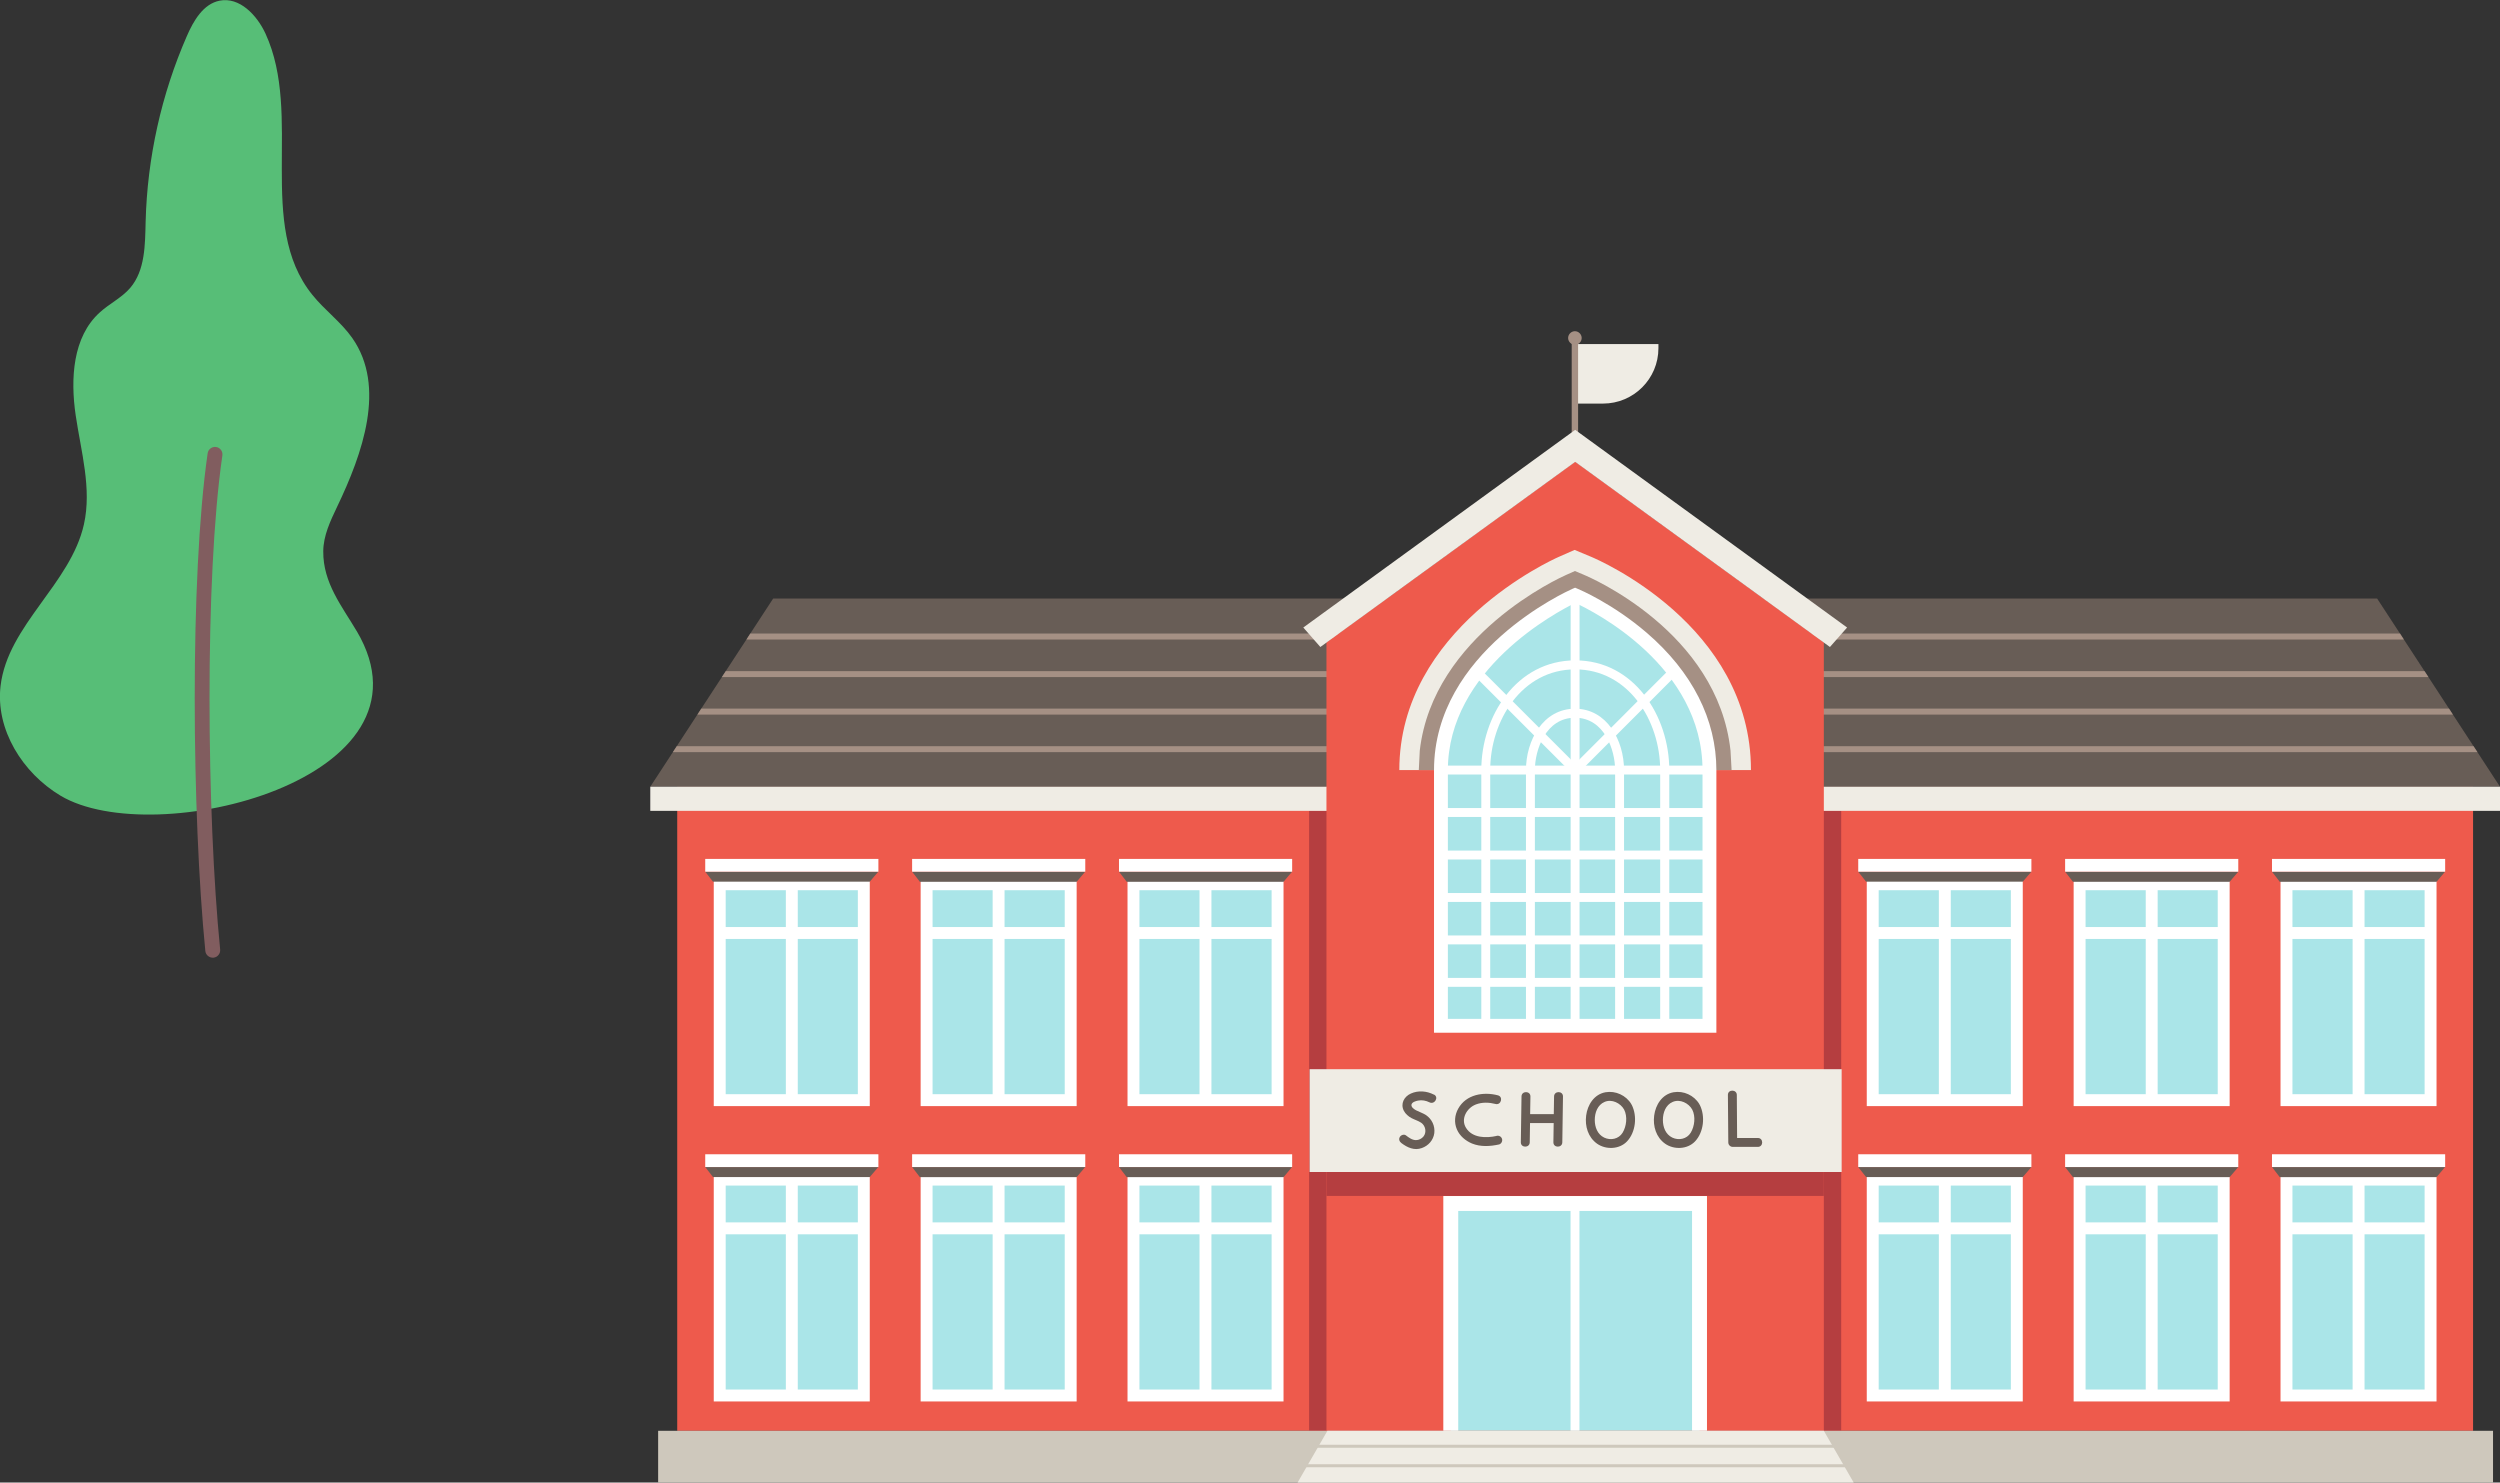 <?xml version="1.0" encoding="UTF-8"?>
<svg id="_レイヤー_1" data-name="レイヤー 1" xmlns="http://www.w3.org/2000/svg" viewBox="0 0 258 153">
  <rect x="0" y="0" width="258" height="153" fill="#333333" stroke="none"/>
  <defs>
    <style>
      .cls-1 {
        fill: #b53e40;
      }

      .cls-2 {
        fill: #fff;
      }

      .cls-3 {
        fill: #815d5f;
      }

      .cls-4 {
        fill: #ee5a4c;
      }

      .cls-5 {
        fill: #cec8bc;
      }

      .cls-6 {
        fill: #a59084;
      }

      .cls-7 {
        fill: #685d56;
      }

      .cls-8 {
        fill: #aae5e8;
      }

      .cls-9 {
        fill: #efece4;
      }

      .cls-10 {
        fill: #57be77;
      }
    </style>
  </defs>
  <g>
    <rect class="cls-4" x="69.89" y="81.19" width="185.33" height="66.47"/>
    <rect class="cls-1" x="135.1" y="83.67" width="54.91" height="63.98"/>
    <polygon class="cls-7" points="245.32 61.77 79.79 61.77 67.11 81.19 258 81.19 245.32 61.77"/>
    <g>
      <polygon class="cls-6" points="255.67 77.62 255.27 77.01 69.84 77.01 69.44 77.62 255.67 77.62"/>
      <polygon class="cls-6" points="72.37 73.13 71.97 73.75 253.14 73.75 252.74 73.13 72.37 73.13"/>
      <polygon class="cls-6" points="74.9 69.26 74.5 69.87 250.61 69.87 250.21 69.26 74.9 69.26"/>
      <polygon class="cls-6" points="77.43 65.38 77.03 66 248.08 66 247.68 65.38 77.43 65.38"/>
    </g>
    <rect class="cls-9" x="67.11" y="81.19" width="190.89" height="2.49"/>
    <polygon class="cls-4" points="188.22 147.66 136.89 147.66 136.89 66.32 162.56 47.67 188.22 66.32 188.22 147.66"/>
    <polyline class="cls-4" points="136.89 66.32 162.56 47.67 188.22 66.32"/>
    <rect class="cls-1" x="136.89" y="120.95" width="51.33" height="2.47"/>
    <rect class="cls-8" x="149.72" y="124.2" width="25.67" height="23.46"/>
    <polygon class="cls-2" points="176.16 147.66 174.62 147.66 174.62 124.97 150.49 124.97 150.49 147.66 148.95 147.66 148.95 123.43 176.16 123.43 176.16 147.66"/>
    <g>
      <path class="cls-9" d="M162.53,35.51h8.62v.42c0,3.16-2.56,5.72-5.72,5.72h-2.9v-6.14h0Z"/>
      <rect class="cls-6" x="162.2" y="34.88" width=".66" height="11.22"/>
      <path class="cls-6" d="M163.23,34.88c0,.39-.32.7-.7.7s-.7-.32-.7-.7.32-.7.7-.7.7.32.7.7Z"/>
    </g>
    <polygon class="cls-9" points="162.56 44.36 134.5 64.76 136.26 66.77 162.56 47.67 188.85 66.77 190.62 64.76 162.56 44.36"/>
    <rect class="cls-9" x="135.15" y="110.34" width="54.91" height="10.61"/>
    <g>
      <g>
        <rect class="cls-8" x="74.28" y="121.74" width="14.87" height="22.28"/>
        <path class="cls-2" d="M89.76,144.63h-16.1v-23.51h16.1v23.51ZM74.89,143.4h13.64v-21.05h-13.64v21.05Z"/>
        <rect class="cls-2" x="74.28" y="126.15" width="14.87" height="1.23"/>
        <rect class="cls-2" x="81.1" y="121.74" width="1.23" height="22.28"/>
        <polygon class="cls-7" points="89.76 121.47 73.58 121.47 72.78 120.44 90.64 120.44 89.76 121.47"/>
        <rect class="cls-2" x="72.78" y="119.12" width="17.87" height="1.32"/>
      </g>
      <g>
        <rect class="cls-8" x="95.62" y="121.74" width="14.87" height="22.28"/>
        <path class="cls-2" d="M111.11,144.63h-16.1v-23.51h16.1v23.51ZM96.24,143.4h13.64v-21.05h-13.64v21.05Z"/>
        <rect class="cls-2" x="95.62" y="126.15" width="14.87" height="1.23"/>
        <rect class="cls-2" x="102.44" y="121.74" width="1.23" height="22.28"/>
        <polygon class="cls-7" points="111.11 121.48 94.93 121.48 94.13 120.44 111.99 120.44 111.11 121.48"/>
        <rect class="cls-2" x="94.13" y="119.12" width="17.87" height="1.32"/>
      </g>
      <g>
        <rect class="cls-8" x="116.97" y="121.74" width="14.87" height="22.28"/>
        <path class="cls-2" d="M132.46,144.63h-16.1v-23.51h16.1v23.51ZM117.59,143.4h13.64v-21.05h-13.64v21.05Z"/>
        <rect class="cls-2" x="116.97" y="126.15" width="14.87" height="1.23"/>
        <rect class="cls-2" x="123.79" y="121.74" width="1.23" height="22.28"/>
        <polygon class="cls-7" points="132.46 121.48 116.28 121.48 115.48 120.44 133.34 120.44 132.46 121.48"/>
        <rect class="cls-2" x="115.48" y="119.12" width="17.87" height="1.32"/>
      </g>
      <g>
        <rect class="cls-8" x="74.28" y="91.26" width="14.87" height="22.28"/>
        <path class="cls-2" d="M89.76,114.15h-16.1v-23.51h16.1v23.51ZM74.89,112.92h13.64v-21.05h-13.64v21.05Z"/>
        <rect class="cls-2" x="74.28" y="95.67" width="14.87" height="1.23"/>
        <rect class="cls-2" x="81.1" y="91.26" width="1.23" height="22.28"/>
        <polygon class="cls-7" points="89.76 90.99 73.58 90.99 72.78 89.96 90.64 89.96 89.76 90.99"/>
        <rect class="cls-2" x="72.78" y="88.64" width="17.87" height="1.32"/>
      </g>
      <g>
        <rect class="cls-8" x="95.62" y="91.26" width="14.87" height="22.28"/>
        <path class="cls-2" d="M111.11,114.15h-16.1v-23.51h16.1v23.51ZM96.24,112.92h13.64v-21.05h-13.64v21.05Z"/>
        <rect class="cls-2" x="95.62" y="95.67" width="14.87" height="1.23"/>
        <rect class="cls-2" x="102.44" y="91.26" width="1.23" height="22.28"/>
        <polygon class="cls-7" points="111.11 91 94.93 91 94.13 89.96 111.99 89.96 111.11 91"/>
        <rect class="cls-2" x="94.13" y="88.64" width="17.87" height="1.32"/>
      </g>
      <g>
        <rect class="cls-8" x="116.97" y="91.26" width="14.87" height="22.28"/>
        <path class="cls-2" d="M132.46,114.15h-16.1v-23.51h16.1v23.51ZM117.59,112.92h13.64v-21.05h-13.64v21.05Z"/>
        <rect class="cls-2" x="116.97" y="95.67" width="14.87" height="1.23"/>
        <rect class="cls-2" x="123.79" y="91.26" width="1.23" height="22.28"/>
        <polygon class="cls-7" points="132.46 91 116.28 91 115.48 89.96 133.34 89.96 132.46 91"/>
        <rect class="cls-2" x="115.48" y="88.64" width="17.87" height="1.32"/>
      </g>
    </g>
    <g>
      <g>
        <rect class="cls-8" x="193.27" y="121.74" width="14.87" height="22.28"/>
        <path class="cls-2" d="M208.75,144.63h-16.1v-23.51h16.1v23.51ZM193.88,143.4h13.64v-21.05h-13.64v21.05Z"/>
        <rect class="cls-2" x="193.27" y="126.15" width="14.87" height="1.23"/>
        <rect class="cls-2" x="200.09" y="121.74" width="1.23" height="22.28"/>
        <polygon class="cls-7" points="208.75 121.47 192.58 121.47 191.77 120.44 209.64 120.44 208.75 121.47"/>
        <rect class="cls-2" x="191.77" y="119.12" width="17.87" height="1.32"/>
      </g>
      <g>
        <rect class="cls-8" x="214.62" y="121.74" width="14.87" height="22.28"/>
        <path class="cls-2" d="M230.1,144.63h-16.1v-23.51h16.1v23.51ZM215.23,143.4h13.64v-21.05h-13.64v21.05Z"/>
        <rect class="cls-2" x="214.62" y="126.15" width="14.87" height="1.23"/>
        <rect class="cls-2" x="221.44" y="121.74" width="1.23" height="22.28"/>
        <polygon class="cls-7" points="230.1 121.48 213.93 121.48 213.12 120.44 230.99 120.44 230.1 121.48"/>
        <rect class="cls-2" x="213.12" y="119.12" width="17.87" height="1.32"/>
      </g>
      <g>
        <rect class="cls-8" x="235.97" y="121.74" width="14.87" height="22.28"/>
        <path class="cls-2" d="M251.45,144.63h-16.1v-23.51h16.1v23.51ZM236.58,143.4h13.64v-21.05h-13.64v21.05Z"/>
        <rect class="cls-2" x="235.97" y="126.15" width="14.87" height="1.23"/>
        <rect class="cls-2" x="242.79" y="121.74" width="1.23" height="22.28"/>
        <polygon class="cls-7" points="251.45 121.48 235.27 121.48 234.47 120.44 252.33 120.44 251.45 121.48"/>
        <rect class="cls-2" x="234.47" y="119.12" width="17.87" height="1.32"/>
      </g>
      <g>
        <rect class="cls-8" x="193.27" y="91.26" width="14.87" height="22.28"/>
        <path class="cls-2" d="M208.75,114.15h-16.1v-23.51h16.1v23.51ZM193.88,112.92h13.64v-21.05h-13.64v21.05Z"/>
        <rect class="cls-2" x="193.27" y="95.67" width="14.87" height="1.23"/>
        <rect class="cls-2" x="200.09" y="91.26" width="1.23" height="22.28"/>
        <polygon class="cls-7" points="208.75 90.99 192.58 90.99 191.77 89.96 209.64 89.96 208.75 90.99"/>
        <rect class="cls-2" x="191.77" y="88.64" width="17.87" height="1.32"/>
      </g>
      <g>
        <rect class="cls-8" x="214.62" y="91.26" width="14.87" height="22.28"/>
        <path class="cls-2" d="M230.1,114.15h-16.1v-23.51h16.1v23.51ZM215.23,112.92h13.64v-21.05h-13.64v21.05Z"/>
        <rect class="cls-2" x="214.62" y="95.67" width="14.87" height="1.23"/>
        <rect class="cls-2" x="221.44" y="91.26" width="1.23" height="22.28"/>
        <polygon class="cls-7" points="230.1 91 213.93 91 213.12 89.96 230.99 89.96 230.1 91"/>
        <rect class="cls-2" x="213.12" y="88.64" width="17.87" height="1.32"/>
      </g>
      <g>
        <rect class="cls-8" x="235.97" y="91.26" width="14.87" height="22.28"/>
        <path class="cls-2" d="M251.45,114.15h-16.1v-23.51h16.1v23.51ZM236.58,112.92h13.64v-21.05h-13.64v21.05Z"/>
        <rect class="cls-2" x="235.97" y="95.67" width="14.87" height="1.23"/>
        <rect class="cls-2" x="242.79" y="91.26" width="1.23" height="22.28"/>
        <polygon class="cls-7" points="251.45 91 235.27 91 234.47 89.96 252.33 89.96 251.45 91"/>
        <rect class="cls-2" x="234.47" y="88.64" width="17.87" height="1.32"/>
      </g>
    </g>
    <g>
      <path class="cls-9" d="M144.41,79.47c0-14.56,15.74-21.68,16.41-21.98l1.68-.74,1.7.71c.67.28,16.5,7.04,16.5,22.01h-36.29Z"/>
      <path class="cls-6" d="M163.44,59.31l-.91-.38-.9.4c-.59.26-13.75,6.21-15.11,18.14l-.1,2h32.28l-.11-2c-1.33-12.27-14.56-17.92-15.16-18.16Z"/>
      <path class="cls-8" d="M176.41,79.47c0-12.29-13.85-18.05-13.85-18.05,0,0-13.85,6.12-13.85,18.05v26.39h27.71v-26.39Z"/>
      <path class="cls-2" d="M177.13,106.58h-29.14v-27.1c0-12.25,13.7-18.45,14.28-18.71l.28-.12.28.12c.15.06,3.61,1.52,7.12,4.54,4.69,4.04,7.18,8.94,7.18,14.18v27.1ZM149.42,105.15h26.28v-25.67c0-10.7-11.19-16.37-13.13-17.26-1.93.94-13.15,6.87-13.15,17.26v25.67Z"/>
      <g>
        <rect class="cls-2" x="162.09" y="61.49" width=".92" height="44.37"/>
        <path class="cls-2" d="M167.6,105.86h-.92v-26.39c0-2.09-1.12-5.4-4.14-5.4s-4.14,3.31-4.14,5.4v26.39h-.92v-26.39c0-3.07,1.77-6.33,5.06-6.33s5.06,3.26,5.06,6.33v26.39Z"/>
        <path class="cls-2" d="M172.25,105.86h-.92v-26.39c0-5.11-3.28-10.39-8.77-10.39s-8.77,5.28-8.77,10.39v26.39h-.92v-26.39c0-5.56,3.63-11.32,9.7-11.32s9.7,5.75,9.7,11.32v26.39Z"/>
        <polygon class="cls-2" points="162.55 80.13 152.14 69.72 152.79 69.06 162.55 78.82 172.41 68.95 173.06 69.61 162.55 80.13"/>
        <rect class="cls-2" x="148.7" y="79.01" width="27.71" height=".92"/>
        <rect class="cls-2" x="148.7" y="83.39" width="27.71" height=".92"/>
        <rect class="cls-2" x="148.7" y="87.78" width="27.71" height=".92"/>
        <rect class="cls-2" x="148.7" y="92.16" width="27.71" height=".92"/>
        <rect class="cls-2" x="148.7" y="96.54" width="27.71" height=".92"/>
        <rect class="cls-2" x="148.7" y="100.92" width="27.71" height=".92"/>
      </g>
    </g>
    <rect class="cls-2" x="162.08" y="124.2" width=".92" height="23.46"/>
    <g>
      <path class="cls-7" d="M147.97,112.96c-.73-.37-1.6-.45-2.36-.11-.71.31-1.11,1.06-.73,1.79.17.32.47.58.79.75.32.17.69.27,1,.48.45.31.58.99.23,1.42-.19.23-.48.37-.77.37-.4,0-.74-.26-1.04-.49-.2-.15-.52-.03-.63.17-.14.24-.03.48.17.63.61.46,1.33.79,2.1.51.68-.24,1.19-.81,1.29-1.54.09-.74-.25-1.46-.87-1.87-.31-.2-.67-.31-1-.48-.19-.1-.5-.3-.49-.55.01-.3.47-.42.69-.46.39-.08.81,0,1.17.18.53.27,1-.53.47-.8Z"/>
      <path class="cls-7" d="M154.44,117.23c-1.08.24-2.5.22-3.15-.84-.57-.92.08-2.05,1.02-2.41.65-.25,1.36-.22,2.03-.05.57.15.82-.74.25-.89-1.5-.4-3.29-.09-4.1,1.37-.37.66-.44,1.44-.14,2.14.29.68.89,1.18,1.56,1.46.88.36,1.87.3,2.78.1.24-.05.39-.34.32-.57-.07-.25-.32-.38-.57-.32Z"/>
      <path class="cls-7" d="M160.38,113.15c0,.61-.02,1.22-.03,1.83-.81,0-1.63-.01-2.44,0,0-.61.02-1.22.03-1.83,0-.59-.91-.59-.92,0-.02,1.58-.05,3.16-.07,4.74,0,.59.91.59.92,0,.01-.66.02-1.33.03-1.99.81,0,1.63.01,2.44,0-.01.66-.02,1.32-.03,1.99,0,.59.91.59.92,0,.02-1.58.05-3.16.07-4.74,0-.59-.91-.59-.92,0Z"/>
      <path class="cls-7" d="M168.35,113.94c-.54-.9-1.62-1.4-2.66-1.22-1.18.21-1.86,1.3-2,2.41-.14,1.1.2,2.24,1.13,2.9.91.64,2.3.59,3.08-.23.91-.95,1.08-2.62.5-3.77-.02-.04-.04-.07-.06-.09ZM167.45,116.9c-.4.65-1.23.82-1.9.5-.7-.34-.97-1.09-.97-1.82,0-.74.28-1.55,1.01-1.86.75-.33,1.65.12,2.02.79.36.71.25,1.72-.16,2.39Z"/>
      <path class="cls-7" d="M175.37,113.94c-.54-.9-1.62-1.4-2.66-1.22-1.18.21-1.86,1.3-2,2.41-.14,1.1.2,2.24,1.13,2.9.91.64,2.3.59,3.08-.23.91-.95,1.08-2.62.5-3.77-.02-.04-.04-.07-.06-.09ZM174.48,116.9c-.4.65-1.23.82-1.9.5-.7-.34-.97-1.09-.97-1.82,0-.74.28-1.55,1.01-1.86.75-.33,1.65.12,2.02.79.36.71.25,1.72-.16,2.39Z"/>
      <path class="cls-7" d="M181.4,117.44h-2.13c-.01-1.48-.02-2.96-.03-4.44,0-.59-.93-.6-.92,0,.01,1.63.02,3.27.04,4.9,0,.25.21.46.46.46h2.59c.59,0,.6-.92,0-.92Z"/>
    </g>
    <rect class="cls-5" x="67.92" y="147.66" width="189.36" height="5.34"/>
    <polygon class="cls-9" points="133.91 153 191.3 153 188.22 147.66 136.99 147.66 133.91 153"/>
    <rect class="cls-5" x="129.94" y="149.1" width="63.94" height=".31"/>
    <rect class="cls-5" x="129.94" y="151.11" width="63.94" height=".31"/>
  </g>
  <g>
    <path class="cls-10" d="M36.81,65.12c9.04,15.29-20.89,22.78-30.57,16.99-3.91-2.34-6.72-6.82-6.18-11.34.75-6.26,7.22-10.5,8.6-16.65.83-3.7-.3-7.52-.85-11.27-.55-3.75-.32-8.09,2.5-10.62.99-.9,2.25-1.5,3.12-2.51,1.56-1.82,1.54-4.46,1.6-6.86.17-6.57,1.62-13.11,4.25-19.13.69-1.59,1.69-3.32,3.38-3.66,2.06-.41,3.86,1.49,4.74,3.4,3.88,8.43-1,19.71,4.82,26.94,1.27,1.59,2.97,2.81,4.14,4.48,3.51,5.03,1.07,11.9-1.58,17.43-.69,1.45-1.41,2.96-1.42,4.57-.03,3.28,1.94,5.68,3.45,8.24Z"/>
    <path class="cls-3" d="M22.05,98.83s-.01,0-.02,0c-.42.04-.8-.27-.84-.69-1.38-13.96-1.62-38.49.24-51.36.06-.42.45-.71.87-.65.42.06.71.45.65.87-1.85,12.76-1.61,37.12-.23,50.99.04.42-.26.79-.67.84Z"/>
  </g>
</svg>